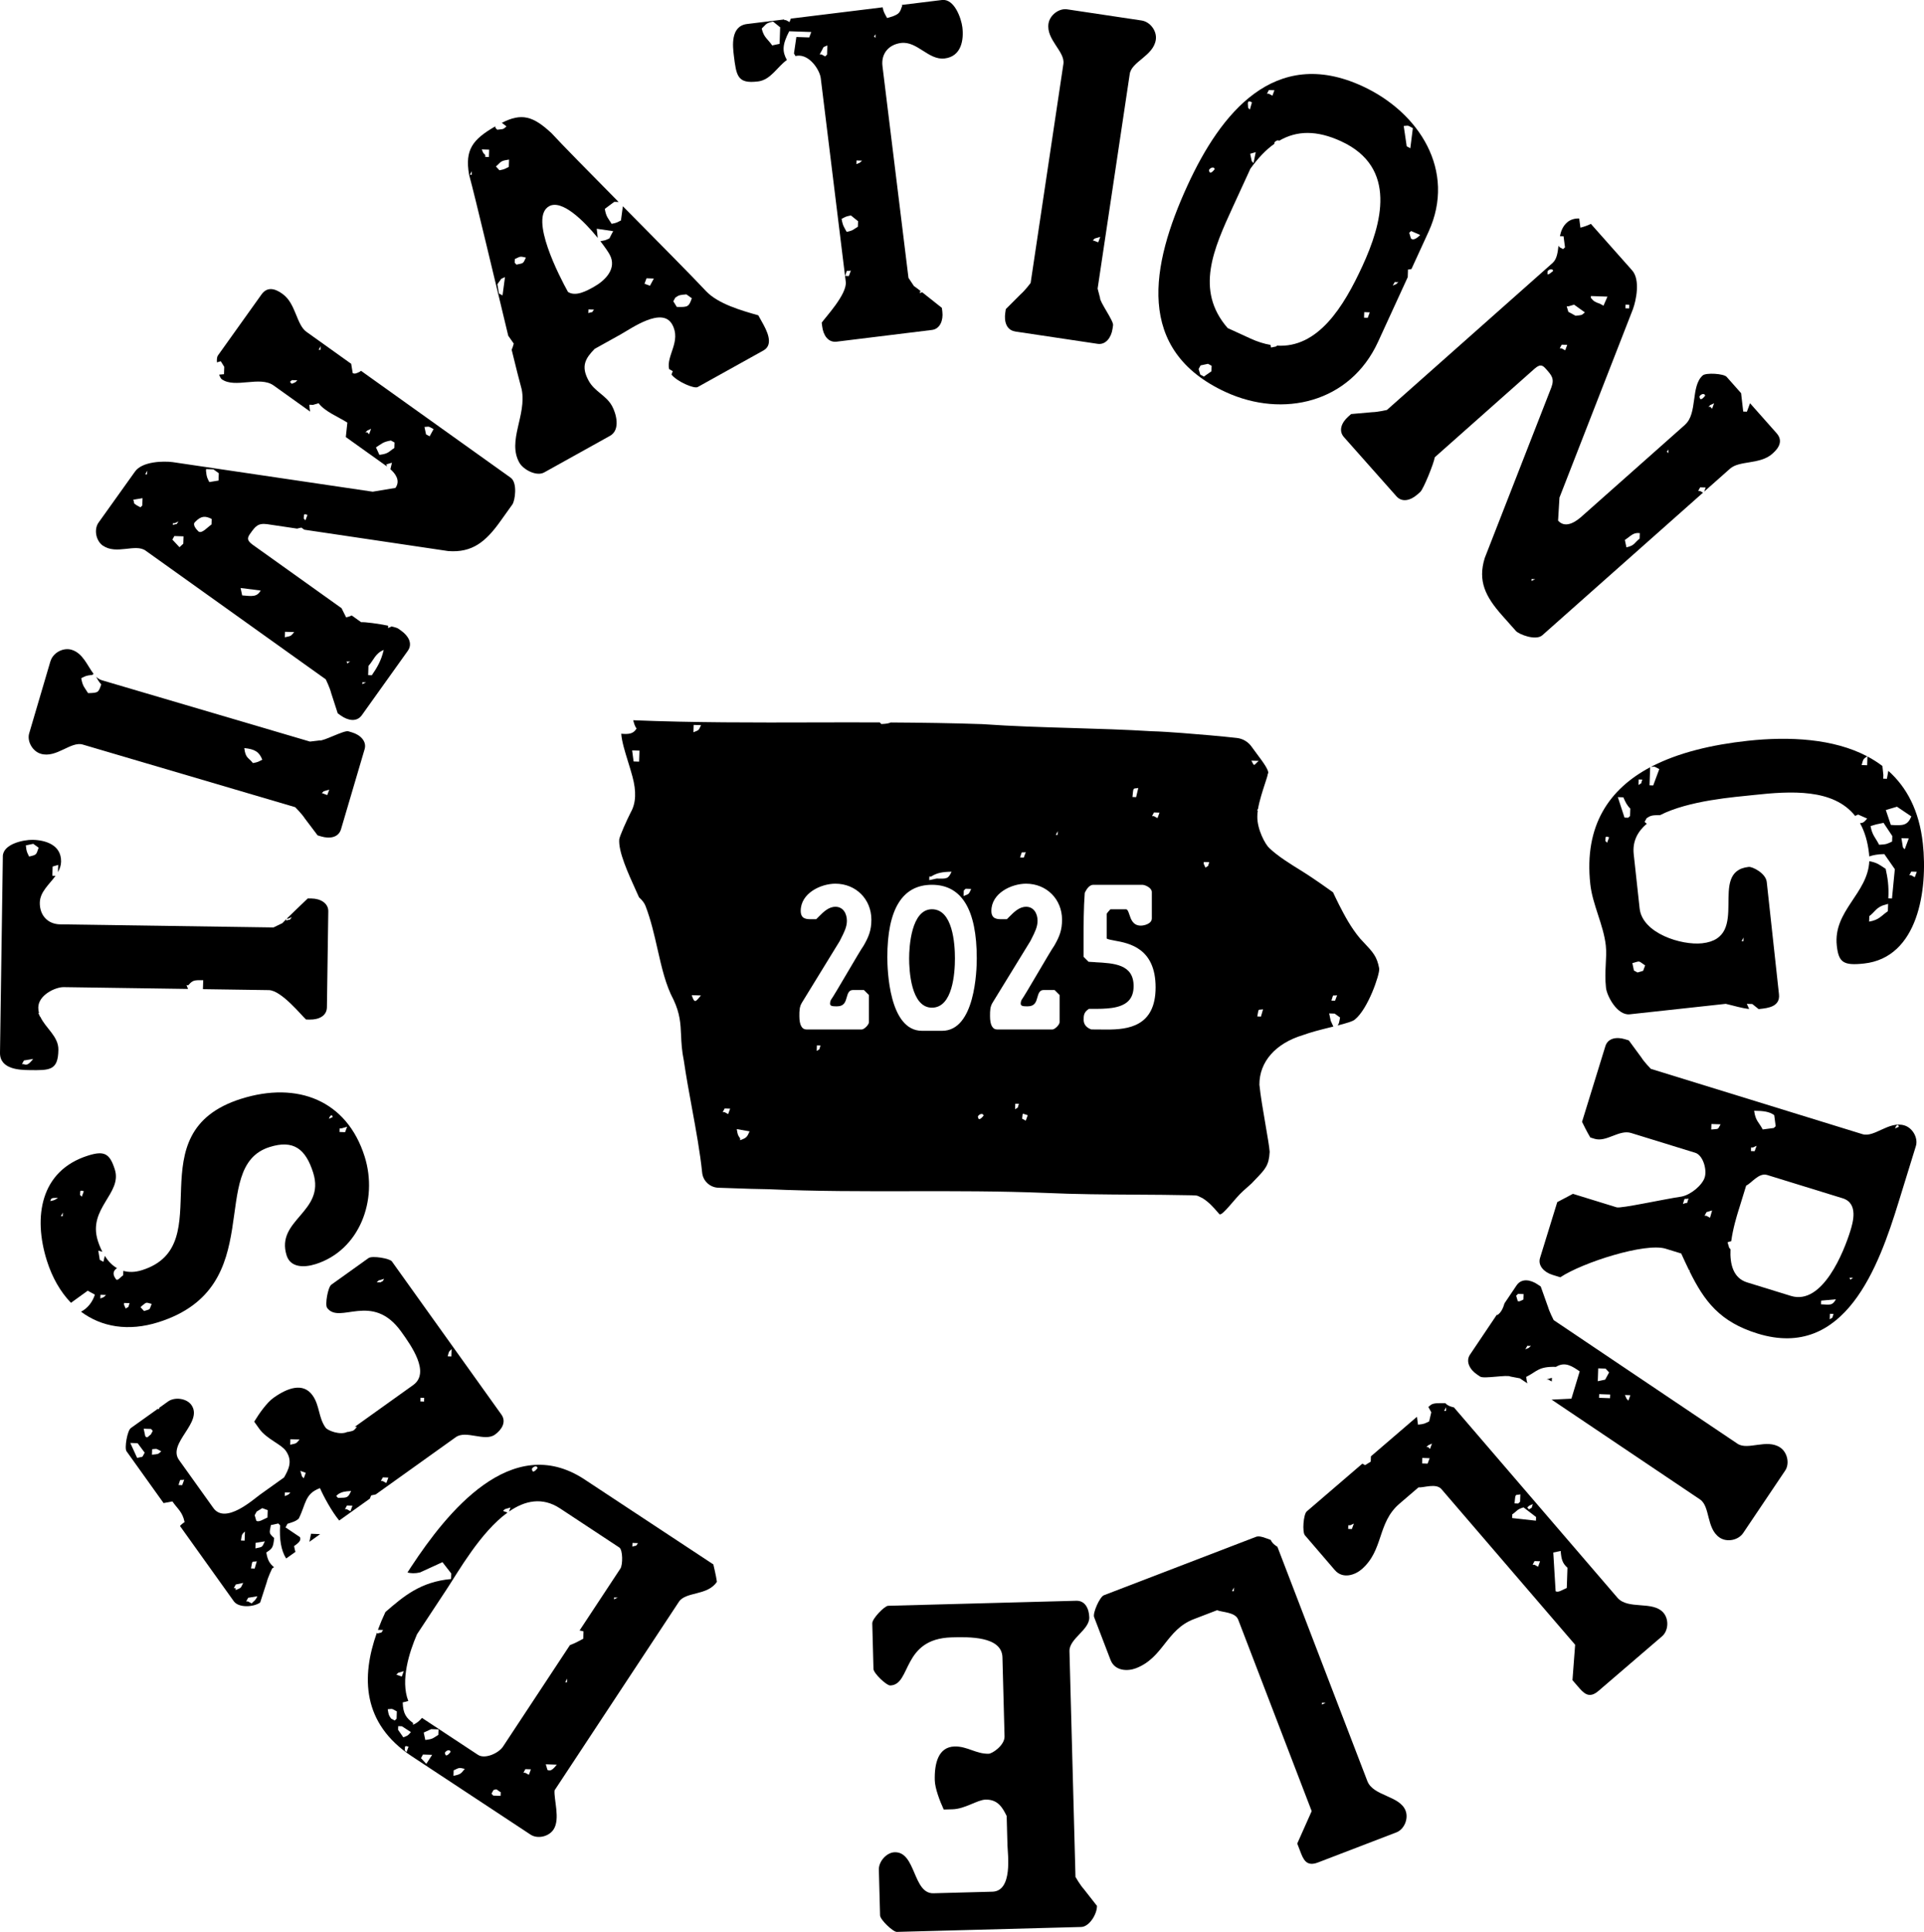 <?xml version="1.0" encoding="UTF-8"?>
<svg id="Layer_2" data-name="Layer 2" xmlns="http://www.w3.org/2000/svg" viewBox="0 0 697 699.77">
  <g id="bkg">
    <g>
      <path d="M18.28,239.47l-7.71,26.16c-.83,2.83,1.16,6.5,4.22,7.4,5.67,1.67,10.84-4.62,15.2-3.34l76.95,22.68s2.38,2.36,3.52,4.12l4.6,6.09,1.31.39c3.05.9,6.27.43,7.17-2.62l8.55-28.99c.84-2.83-1.55-5.2-4.6-6.09l-1.31-.39c-1.52-.45-9.14,3.7-10.45,3.32l-3.44.41-75.42-22.23c-.77-.23-1.44-.68-2.04-1.26.52,1.01,1.11,2.02,1.85,2.77-1.01,2.93-1.02,3.08-4.77,3.17-1.23-2.01-1.98-2.43-2.48-5.41,1.57-.74,1.55-.94,4.04-1.19.14-.13.28-.26.42-.39-2.24-2.92-3.87-7.51-7.98-8.72-3.05-.9-6.72,1.1-7.62,4.15ZM117.26,286.61c.67-.2,1.35-.4,2.02-.6-.24.66-.49,1.32-.73,1.97-.66-.24-1.32-.49-1.97-.73.23-.21.46-.43.69-.64ZM95.01,275.18c-1.42.68-1.3.83-3.37,1.22-1.74-2.17-2.68-1.71-3.14-5.44,3.77.39,5.4,1.33,6.52,4.22Z"/>
      <path d="M367.74,120.07l29.89,4.47c2.92.44,4.93-2.25,5.4-5.4l.2-1.35c.23-1.57-4.93-8.55-4.72-9.9l-.88-3.35,11.64-77.76c.67-4.5,8.56-6.53,9.44-12.38.47-3.15-2.01-6.5-5.16-6.98l-26.97-4.04c-2.92-.44-6.28,2.05-6.75,5.19-.87,5.84,6.07,10.1,5.4,14.59l-11.87,79.34s-2.01,2.69-3.59,4.06l-5.4,5.4-.2,1.35c-.47,3.15.44,6.27,3.59,6.74ZM396.56,86.4c.67-.2,1.35-.4,2.02-.6-.25.66-.49,1.32-.73,1.97-.66-.25-1.32-.49-1.97-.73.23-.21.46-.43.69-.64Z"/>
      <path d="M1.03,310.19L0,381.31c-.09,6.13,7.41,6.24,10.59,6.29,7.5.11,10.45.15,10.56-7.35.07-4.89-4.64-7.83-6.51-11.92-.03,0-.06,0-.1,0-.21-.45-.41-.9-.62-1.35.08-.03.13-.06.2-.09-.16-.62-.26-1.27-.25-1.97.06-4.55,6.24-7.41,9.2-7.37l45.05.65c-.17-.36-.34-.8-.56-1.37.22,0,.44.02.67.02,1.57-1.79,1.94-1.85,5.39-1.81-.04,1.08-.07,2.16-.11,3.24l23.88.35c4.54.07,11.91,9.26,13.48,10.65l1.36.02c3.18.05,6.16-1.27,6.2-4.46l.5-34.77c.04-2.95-2.89-4.59-6.07-4.63l-1.36-.02c-1.25,1.22-5.26,4.98-7.65,7.35.17,0,.34.01.51.02.45-.21.9-.41,1.35-.62-1.21,1.51.1.56-2.04,1.26,0-.17.01-.33.02-.5-.62.61-1.12,1.13-1.41,1.45l-3.21,1.55-77.26-1.12c-4.54-.07-7.45-3.29-7.39-7.83.06-3.95,3.44-6.63,5.7-9.74-.39-.01-.77-.03-1.16-.04.04-1.11.08-2.22.11-3.33.67-.2,1.35-.4,2.02-.6-.03.87-.06,1.74-.09,2.61.66-1.16,1.11-2.4,1.13-3.8.09-6.14-5.8-7.81-10.34-7.88-3.18-.05-10.7,1.44-10.77,5.98ZM12.04,305.64c.65.47,1.3.93,1.95,1.4-.91,2.59-.62,2.55-3.44,3.21-.74-1.57-.94-1.55-1.19-4.04.9-.19,1.79-.38,2.68-.57ZM8.67,384.11c1.12-.18,2.23-.37,3.35-.55-1.14,1.37-2.16,2.58-3.39,1.88-.22,0-.44-.02-.67-.02.24-.44.47-.87.71-1.31Z"/>
      <path d="M594.58,382.99l-4.52-6.15-1.3-.4c-3.04-.94-6.26-.51-7.2,2.53l-8.44,27.36s1.88,3.91,3,5.68l1.52.47c4.34,1.34,8.91-3.44,13.25-2.1l23.24,7.17c2.82.87,4.31,6.09,3.43,8.91-.87,2.82-5.03,6.29-8.33,6.94-6.73,1.01-22.04,4.38-23.56,3.91l-15.85-4.89-5.68,3-6.23,20.2c-.87,2.82,1.48,5.21,4.52,6.15l2.82.87c8.07-5.36,30.77-12.62,38.15-10.35l5.65,1.74c.96,2.12,1.89,4.11,2.81,6.01.1.03.18.05.3.09-.04.1-.07.2-.11.3,5.44,11.04,11.08,18.4,24.67,22.6,31.7,9.78,43.94-24.5,51.04-47.51,1.34-4.34,5.36-17.37,6.3-20.41.87-2.82-1.08-6.52-4.12-7.46-5.65-1.74-10.9,4.49-15.24,3.15l-76.65-23.65s-2.36-2.39-3.47-4.16ZM609.66,436.08c.91-2.67.14-1.55,2.06-1.93-1.04,2.4.37,1.03-2.06,1.93ZM687.89,408.13c-.45.21-.9.41-1.35.62.3-1.2,1.15-1.77,1.35-.62ZM662.84,477.87c.02-.67.05-1.33.07-2,.44.02.89.03,1.33.05-.81,2.11.17.85-1.4,1.95ZM659.7,472.43c.02-.44.03-.89.05-1.33,1.78-.16,3.56-.32,5.35-.48-1.29,2.25-1.91,2.01-5.39,1.81ZM670.02,462.8c.44.02.89.03,1.33.05-1.23.52-.82,1.18-1.33-.05ZM642.74,403.91c.18,1.34.35,2.68.53,4.02-.23.21-.46.43-.69.64-1.34.18-2.68.35-4.01.53-1.37-2.66-2.63-3.1-3.1-6.77,3.27.02,5.53.3,7.27,1.58ZM634.35,415.61c.22,0,.44.02.67.02.45-.21.9-.41,1.35-.62-.24.66-.49,1.32-.73,1.97-.44-.02-.89-.03-1.33-.05.02-.44.03-.89.05-1.33ZM629.9,438.12c.4-1.3,2.21-7.17,2.68-8.69,1.92-.83,4.56-4.77,7.6-3.84l27.36,8.44c5.86,1.81,3.65,8.97,2.78,11.8-2.28,7.38-10.03,27.11-21.54,23.56l-15.85-4.89c-5.06-1.56-6.29-6.61-6.03-12.03-.16-.17-.31-.34-.47-.5-.2-.67-.4-1.35-.6-2.02.45-.13.89-.26,1.34-.39.61-4.57,1.97-9,2.72-11.44ZM619.98,407.13c1.11.04,2.22.08,3.33.11-1.21,2.11-.47,1.54-3.39,1.88.02-.67.05-1.33.07-2ZM620.24,438.44c-.25.88-.5,1.76-.76,2.64-.44-.24-.87-.47-1.31-.71-.22,0-.44-.02-.67-.02.24-.44.47-.87.71-1.31.67-.2,1.35-.4,2.02-.6Z"/>
      <path d="M337.61,364.99c7.52,0,8.33-12.49,8.33-17.86s-.81-17.79-8.33-17.79-8.26,13.62-8.26,17.79.6,17.86,8.26,17.86Z"/>
      <path d="M684.07,279.21c-.17.96-.34,1.92-.51,2.88-.44-.02-.89-.03-1.33-.05.02-.44.03-.89.05-1.33-.12-1.09-.24-2.18-.35-3.26-1.7-1.29-3.51-2.44-5.41-3.45-.04,1.06-.07,2.12-.11,3.18-.67-.02-1.33-.05-2-.07.63-2.34.58-2.08,2-3.17-12.18-6.4-28.14-7.26-43.32-5.61-12.72,1.39-25.07,4.22-35.02,9.45,1.73-.16,1.19-.13,3.03.8-.73,1.97-1.47,3.95-2.2,5.92-.44-.02-.89-.03-1.33-.05.07-2.18.15-4.36.22-6.54-14.63,7.8-24.02,20.87-21.68,42.34.81,7.46,4.81,14.79,5.62,22.25.49,4.52-.6,9.21.07,15.31.32,2.94,4.07,10.07,8.59,9.58l34.79-3.79c3.25.75,5.75,1.58,8.48,1.86-.28-.62-.57-1.24-.85-1.86.67.02,1.33.05,2,.07.76.61,1.51,1.22,2.26,1.82.15-.01.28-.01.43-.03,2.94-.32,7.46-.81,6.96-5.33l-4.43-40.67c-.34-3.16-5.18-5.61-6.54-5.46-15.14,1.65,1.2,25.7-16.87,27.67-7.46.81-21.65-3.58-22.64-12.62l-2.14-19.65c-.51-4.65,1.42-8.24,4.74-11.04-.27-.22-.54-.43-.8-.65.24-.43.47-.87.71-1.31,1.45-1.04,2.04-1.11,4.7-1.17l.09.07c10.61-5.43,27.18-6.59,33.95-7.33,13.59-1.48,28.93-2.38,36.82,7.56.36-.16.72-.33,1.08-.49,1.09.48,2.19.96,3.28,1.45-1.11,1.27-1.22,1.5-2.59,1.69,1.64,2.92,2.78,6.56,3.27,11.07.04.32.05.64.07.96,1.46-.51,3.1-.81,5.46-.85,1.27,1.82,2.54,3.64,3.81,5.46-.34,3.54-.69,7.08-1.03,10.62-.44-.02-.89-.03-1.33-.05.25-4.52-.26-7.51-.96-10.69-2.06-1.34-2.99-2.23-5.93-2.77-.54,11.75-13.15,17.97-11.77,30.6.67,6.1,2.39,7.28,9.85,6.47,19.66-2.14,23.14-26.76,21.32-43.47-1.3-11.94-5.89-20.44-12.5-26.32ZM582.19,305.25c-.21-.23-.43-.46-.64-.69.25-1.05-.4-1.92,1.38-1.28-.24.66-.49,1.31-.73,1.97ZM631.63,339.59c-.02.44-.03.89-.05,1.33-.22,0-.44-.02-.66-.02.24-.44.47-.87.71-1.31ZM590.52,295.55c-.23.21-.46.43-.69.64-.44-.02-.89-.03-1.33-.05-.8-2.47-1.61-4.94-2.41-7.41.67.02,1.33.05,2,.07.72,1.67,1.29,2.91,2.52,4.08-.03.89-.06,1.77-.09,2.66ZM595.98,349.68c-.24.66-.49,1.32-.73,1.97-.67.2-1.34.4-2.02.6-.44-.24-.87-.47-1.31-.71-.19-.9-.38-1.79-.57-2.68,3.1-.86,1.99-.91,4.63.82ZM593.57,284.33c.02-.67.05-1.33.07-2,.44.02.89.03,1.33.05-.81,2.11.17.85-1.4,1.95ZM683.91,330.06c-2.48,1.67-3.1,3.13-6.79,3.76.02-.66.05-1.33.07-2,1.92-1.41,2.36-2.84,4.79-3.83.67-.2,1.35-.4,2.02-.6-.03.89-.06,1.77-.09,2.66ZM685.44,304.81c-1.67.79-1.93,1.05-4.7,1.17-1.28-2.56-2.51-3.4-3.1-6.77.67-.2,1.35-.4,2.02-.6.9-.19,1.79-.38,2.68-.57,1.06,1.59,2.11,3.18,3.17,4.77-.02.67-.05,1.33-.07,2ZM684.98,298.79c-.6-1.8-1.21-3.59-1.81-5.39.67-.2,1.35-.4,2.02-.6.67-.2,1.35-.4,2.02-.6,1.74,1.17,3.47,2.34,5.21,3.51-1.37,3.18-2.82,3.42-7.43,3.08ZM690.01,307.63c-.21-.23-.43-.46-.64-.69-.18-1.12-.37-2.23-.55-3.35.89.03,1.77.06,2.66.09-.49,1.32-.98,2.63-1.47,3.95ZM693.66,317.74c-.44-.24-.87-.47-1.31-.71-.22,0-.44-.02-.67-.02.24-.44.47-.87.71-1.31.67.02,1.33.05,2,.07-.24.66-.49,1.32-.73,1.97Z"/>
      <path d="M496.56,529.43c-.68.42-1.36.84-2.04,1.26-.33-.18-.66-.36-.99-.54l-20.14,17.3c-1.21,1.04-1.69,7.45-.66,8.65l10.81,12.58c2.96,3.45,7.45,1.69,9.69-.23,8.1-6.96,5.62-16.82,13.73-23.78,1.03-.89,5.69-4.89,6.9-5.92,1.92.15,6.41-1.61,8.33.63l48.43,56.37-.97,12.82s1.04,1.21,1.93,2.24c2.07,2.41,4,4.65,7.45,1.69l23.1-19.84c2.24-1.92,2.56-6.09.48-8.5-3.85-4.48-12.82-.97-16.67-5.45l-59.24-68.95s-2.07-.32-3.11-1.52c-2.1,0-4.34-.17-5.37.72l-.77.66c.35.64.71,1.28,1.06,1.92-.26,1.1-.52,2.2-.78,3.3-1.57.74-1.55.94-4.04,1.19-.13-.95-.25-1.91-.38-2.86l-16.67,14.32c-.02.65-.04,1.3-.07,1.94ZM489.72,553.84c-.44-.02-.89-.03-1.33-.05.02-.44.03-.89.05-1.33.22,0,.44.02.67.02.45-.21.9-.41,1.35-.62-.24.66-.49,1.32-.73,1.97ZM565.38,561.77c.23,3.07.68,4.51,2.46,6.08-.08,2.44-.17,4.88-.25,7.32-1.6.68-3.09,1.78-4.04,1.19-.28-4.67-.57-9.35-.85-14.02.89-.19,1.79-.38,2.68-.57ZM557.19,567.48c-.44-.24-.87-.47-1.31-.71-.22,0-.44-.02-.67-.02.24-.44.47-.87.71-1.31.67.02,1.33.05,2,.07-.25.66-.49,1.32-.73,1.97ZM553.96,545.39c.45-.21.9-.41,1.35-.62-.81,2.11.17.85-1.4,1.95-.22-.23-.43-.46-.64-.69.23-.21.46-.43.69-.64ZM550.77,541.29c-.03.89-.06,1.77-.09,2.66-.23.22-.46.43-.69.64-.44-.02-.89-.03-1.33-.05.38-3.86.2-2.85,2.11-3.26ZM547.85,548.51c1.74-1.18,1.66-1.82,4.08-2.52,1.51,1.16,3.03,2.32,4.54,3.49-.02.44-.03.89-.05,1.33-2.87-.32-5.75-.64-8.63-.96.02-.44.03-.89.05-1.33ZM523.88,509.72c-.02.44-.03.89-.05,1.33-.22,0-.44-.02-.67-.02.24-.44.47-.87.71-1.31ZM517.41,523.49c.45-.21.9-.41,1.35-.62-.25.66-.49,1.31-.73,1.97-.21-.23-.43-.46-.64-.69-.22,0-.44-.02-.66-.02.23-.21.46-.43.69-.64ZM515.25,528.08c.89.03,1.77.06,2.66.09-.24.66-.49,1.32-.73,1.97-.66-.02-1.33-.05-2-.07.02-.66.05-1.33.07-2Z"/>
      <path d="M610.47,153.82l-37.4,33.18c-1.19,1.06-5.61,4.98-8.63,1.58.11-1.93.5-8.34.5-8.34l26.62-68.28c1.15-3.15,2.73-10.62-.29-14.02l-14.95-16.85c-1.06.53-2.29.99-3.79,1.37-.15-1.1-.29-2.21-.44-3.32-1.59-.08-3.23.39-4.42,1.45-1.49,1.32-2.18,3.08-2.57,4.94.44.02.88.03,1.32.05.18,1.34.35,2.68.53,4.01-.23.21-.46.43-.69.64-.44-.24-.87-.47-1.31-.71-.14-.2-.26-.37-.36-.53-.29,2.53-.59,4.88-2.14,6.26l-60.01,53.24s-3.27.77-5.36.81l-7.61.67-1.02.9c-2.38,2.11-3.69,5.09-1.57,7.47l19,21.42c2.11,2.38,5.23,1.44,7.61-.67l1.02-.9c1.19-1.06,4.97-10.49,5.26-12.56l36.21-32.13c2.21-1.96,3.11-.94,4.17.25,1.96,2.21,3.02,3.4,1.86,6.55l-24.14,61.82c-2.59,8.38.29,14.02,6.32,20.82,0,0,3.92,4.42,4.98,5.61,1.06,1.19,7.19,3.65,9.57,1.54l58.21-51.65c-.36-.2-.72-.39-1.08-.59-.22,0-.44-.02-.67-.02.24-.44.47-.87.71-1.31.66.02,1.33.05,2,.07-.18.49-.37.99-.55,1.48l9.38-8.32c3.4-3.02,10.87-1.44,15.29-5.37,1.19-1.06,4.59-4.07,1.57-7.47l-9.62-10.85c-.38,1.02-.76,2.04-1.14,3.06-.44-.02-.89-.03-1.33-.05-.26-2.22-.51-4.44-.77-6.66l-5.24-5.91c-1.06-1.19-7.47-1.57-8.66-.52-4.42,3.92-1.79,13.74-6.38,17.81ZM588.89,110.33c.44.02.89.03,1.33.05-.02.44-.03.89-.05,1.33-.44-.02-.89-.03-1.33-.05.02-.44.03-.89.05-1.33ZM576.34,107.23c2,.07,3.99.14,5.99.21-.48,1.09-.96,2.19-1.44,3.28-.44-.24-.87-.47-1.31-.71-1.9-.66-2.17-.84-3.26-2.11,0-.22.02-.44.02-.67ZM568.22,110.95c.67-.2,1.35-.4,2.02-.6,1.3.93,2.6,1.87,3.9,2.8-1.3,1.14-.94.94-3.37,1.22-.87-.47-1.74-.95-2.61-1.42-.2-.67-.4-1.35-.6-2.02.22,0,.44.02.67.02ZM565.75,124.85c.66.02,1.33.05,2,.07-.24.66-.49,1.32-.73,1.97-.44-.24-.87-.47-1.31-.71-.22,0-.44-.02-.67-.02.24-.44.47-.87.71-1.31ZM554.81,210.4c0-.22.02-.44.02-.66.44.02.89.03,1.33.05-.45.21-.9.41-1.35.62ZM560.65,98.7c-.47-.71,1.67-1.84,2.02-.6,0,0-2.57,2.44-2.02.6ZM593.97,195.09c-1.96,1.56-1.72,2.46-4.77,3.17-.19-.9-.38-1.79-.57-2.68,2.27-1.52,3.01-2.77,5.41-2.48-.02.67-.05,1.33-.07,2ZM604.36,164.14c-.86-1.01-.61-.17.05-1.33-.02.44-.03.89-.05,1.33ZM619.61,146.69c.45-.21.9-.41,1.35-.62-.24.66-.49,1.32-.73,1.97-.22-.23-.43-.46-.64-.69-.22,0-.44-.02-.67-.02.23-.21.46-.43.69-.64ZM617.73,143.29s-1.76,2.45-2.02.6c-.41-.45,1.54-2.01,2.02-.6Z"/>
      <path d="M315.99,587.93l.44,16.58c.04,1.59,4.71,6.01,6.07,5.98,7.72-.21,4.09-16.93,22.27-17.42,6.13-.16,18.17-.48,18.38,7.24l.76,28.62c.09,3.18-4.38,6.25-5.74,6.29-4.54.12-7.8-2.75-12.35-2.63-5.91.16-7.34,6.11-7.18,12.24.08,2.95,1.79,7.45,3.24,10.6l3.18-.09c4.54-.12,9-3.42,11.96-3.5,4.54-.12,6.22,3.02,7.66,5.93.04,1.59.24,9.09.29,10.68.08,2.95,2.03,16.54-5.46,16.74l-21.35.57c-7.5.2-6.31-15.06-14.04-14.86-2.95.08-5.82,3.34-5.74,6.29l.44,16.58c.04,1.59,4.71,6.01,6.07,5.98l66.79-1.78c2.95-.08,5.78-4.7,5.71-7.65l-4.71-6.01c-1.41-1.55-3.07-4.47-3.07-4.47l-2.18-81.78c-.12-4.54,7.3-7.7,7.18-12.24-.09-3.18-1.53-6.1-4.71-6.01l-68.15,1.82c-1.36.04-5.79,4.7-5.74,6.29Z"/>
      <path d="M183.49,45.77c-1.3,1.15-.94.94-3.37,1.22-.21-.23-.43-.46-.64-.69-.02-.17-.05-.35-.07-.52-8.19,4.73-11.05,8.43-9.48,17.48,2.31,8.44,9.16,37.6,14.19,58.34.67.95,1.33,1.91,2,2.86-.23.87-.48,1.6-.76,2.24,1.55,6.35,2.85,11.51,3.64,14.36,1.84,9.38-5.29,18.54-.87,26.49,1.44,2.58,6.23,5.12,9.01,3.57l23.83-13.25c3.97-2.21,2.18-8.23.75-10.82-2.21-3.97-6.23-5.12-8.44-9.09-2.98-5.36-1.17-8.19,2.14-11.59,1.39-.77,7.94-4.42,9.33-5.19,3.97-2.21,15.12-10.23,18.76-3.67,3.4,6.11-2.22,11.29-1.11,16.19.41.24.84.47,1.32.73-.15.41-.31.82-.46,1.23,1.9,2.49,8.18,5.26,9.49,4.53l23.83-13.25c3.97-2.21.99-7.57-.44-10.15l-1.44-2.58c-6.18-1.76-14.53-4.14-18.9-8.73-4.48-4.83-17.58-18.04-30.16-30.77-.23,1.71-.46,3.42-.69,5.14-1.42.68-1.3.82-3.37,1.22-1.23-2.01-1.98-2.43-2.48-5.41,1.14-.85,2.28-1.7,3.42-2.55.53.02,1.06.04,1.59.05-10.56-10.69-20.5-20.77-24.32-24.93-6.65-6.18-10.79-7.42-17.99-3.74.57.43,1.13.87,1.7,1.3ZM170.89,63.32c-.22,0-.44-.02-.67-.02.24-.44.47-.87.71-1.31-.02.44-.03.89-.05,1.33ZM177.11,56.88c-.44-.02-.89-.03-1.33-.05,0-.22.02-.44.02-.67-.94-.98-.65-.53-1.26-2.04.22,0,.44.02.66.02.67.02,1.33.05,2,.07-.03.89-.06,1.77-.09,2.66ZM244.63,107.82c1.35-.97,1.65-1,4.04-1.19.65.47,1.3.93,1.95,1.4-1.06,3.08-1.37,3.26-5.44,3.14-.42-.68-.84-1.36-1.26-2.04.24-.43.47-.87.71-1.31ZM234.21,100.8c.89.03,1.77.06,2.66.09-.47.87-.95,1.74-1.42,2.61-.66-.24-1.32-.49-1.97-.73.24-.66.49-1.32.73-1.97ZM213.13,113.4c.02-.44.03-.89.05-1.33.66.02,1.33.05,2,.07-1.21,1.51.1.56-2.04,1.26ZM198.91,74.7c4.64-2.58,12.6,5.26,17.63,11.46-.12-1.1-.24-2.2-.36-3.3,1.99.29,3.98.58,5.96.87-.24.44-.47.87-.71,1.31-1.01,1.86-.17,1.02-2.06,1.93-.62.13-1.25.27-1.87.4,1.59,2.05,2.79,3.81,3.33,4.78,2.87,5.16-1.72,9.54-5.69,11.75-2.58,1.44-6.55,3.65-9.38,1.84-2.98-5.36-14.2-26.95-6.85-31.03ZM186.5,93.83c2.02-.9,1.74-1.09,4.01-.53-1.08,2.27-.7,1.96-3.42,2.55-.21-.23-.43-.46-.64-.69.02-.44.03-.89.05-1.33ZM182.05,107c-.44-.24-.87-.47-1.31-.71-.18-1.12-.37-2.23-.55-3.35.47-.65.93-1.3,1.4-1.95.45-.21.9-.41,1.35-.62-.3,2.21-.6,4.42-.89,6.63ZM184.31,60.46c-1.42.68-1.29.82-3.37,1.22-.43-.46-.86-.92-1.28-1.38.23-.21.46-.43.69-.64,1.36-1.39,1.58-1.46,4.06-1.86-.03.89-.06,1.77-.09,2.66Z"/>
      <path d="M230.61,263.86c-1.17,2-2.85,2.13-5.55,1.91.18,2.73,1.29,6.35,2.47,10.15.54,1.76,1.11,3.57,1.57,5.31,1.48,5.42,1.29,9.67-.58,12.97-1.61,3.16-3.86,8.28-4.18,9.73-.39,4.49,3.07,12.09,6.41,19.44l.74,1.64c1.2,1.09,1.98,2.12,2.37,3.16,1.95,5.08,3.16,10.43,4.34,15.62,1.52,6.68,2.95,12.99,5.78,18.27,2.4,5.1,2.56,8.71,2.75,12.88.12,2.75.25,5.6,1.01,9.27.8,5.52,1.88,11.42,2.93,17.12,1.47,8,2.97,16.21,3.7,23.41.31,3.05,2.84,5.37,5.9,5.47,1.89.06,3.78.13,5.64.19,4.06.14,8.25.3,12.37.34,17.09.78,34.48.75,51.3.72,16.15-.03,32.86-.05,49.27.63,10.75.49,21.7.56,32.29.62,6.73.04,13.69.08,20.54.23.56.04.91.05,1.17.06.81.03.9.06,1.97.59l.82.4c2.22,1.37,3.94,3.28,5.66,5.28.09.1.38.46.48.56,1.18.57,5.6-5.84,8.62-8.49.99-.87,1.98-1.74,2.94-2.62.46-.49.91-.95,1.33-1.39,3.76-3.9,5.03-5.21,5.29-10.13-.13-1.82-.78-5.58-1.53-9.95-.84-4.87-1.79-10.4-2.19-14.36-.04-8.3,5.87-15,15.81-17.98,2.72-1.03,6.36-1.93,9.89-2.81.36-.09.73-.18,1.09-.27-.32-.69-.63-1.38-.95-2.08-.19-.89-.38-1.79-.57-2.68.67.02,1.33.05,2,.07.65.47,1.3.93,1.95,1.4-.29,1.6-.39,2.31-.88,2.9,3.04-.78,5.7-1.55,6.28-2.2,4.7-3.74,9.03-16.33,8.78-18.43-.82-4.36-2.15-5.79-5.73-9.59l-1.2-1.28c-3.44-4.13-5.58-8.28-7.65-12.29-.78-1.51-2.14-4.44-2.14-4.44,0,0-6.82-4.93-11.07-7.55-4.33-2.68-8.82-5.44-11.96-8.42-1.56-1.36-4.49-6.91-4.4-11.51-.01-.64.06-1.38.17-2.15-.08,0-.17,0-.25,0,.11-.21.23-.42.34-.63.51-2.99,1.68-6.57,2.53-9.17.51-1.56.95-2.9.98-3.32v-.12s.08-.1.08-.1c.64-.96-1.87-4.32-3.9-7.02-.68-.91-1.38-1.84-2.01-2.74-1.25-1.78-3.19-2.94-5.35-3.18-5.09-.58-14.27-1.39-19.88-1.8-3.99-.29-7.76-.56-11.01-.64-9.58-.59-19.33-.88-28.75-1.16-10.69-.31-21.74-.64-32.59-1.41-11-.38-22.1-.53-33.16-.6-.8.34-1.52.49-3.42.57-.18-.2-.36-.39-.55-.59-7.99-.03-15.95-.03-23.79,0-21.49.06-43.66.11-65.54-.79.31,1.11.57,2.23,1.24,3ZM484.38,360.5c-.25.66-.49,1.32-.73,1.97-.44-.02-.89-.03-1.33-.05.91-2.67.14-1.55,2.06-1.93ZM457.56,365.58c-.25.88-.5,1.76-.76,2.64-.44-.02-.89-.03-1.33-.05.62-3.27.18-2.19,2.09-2.59ZM455.99,275.6c-1.87,1.57-1.45,2.28-2.66-.09.89.03,1.77.06,2.66.09ZM436.09,312.22c.67.02,1.33.05,2,.07-.82,2.11.17.85-1.4,1.95-.21-.45-.41-.9-.62-1.35,0-.22.02-.44.02-.67ZM418.05,294.28c.67.02,1.33.05,2,.07-.24.66-.49,1.32-.73,1.97-.44-.24-.87-.47-1.31-.71-.22,0-.44-.02-.67-.02.24-.44.47-.87.71-1.31ZM412.36,285.43c-.26,1.1-.52,2.2-.78,3.3-.44-.02-.89-.03-1.33-.05.38-3.86.2-2.85,2.11-3.26ZM396.72,348.51c-.7-.04-1.4-.07-2.07-.12l-.3-.02-1.8-1.8v-6.66c0-5.12,0-10.92.41-16.39l.08-.29c.63-1.26,1.66-2.75,3.02-2.75h17.7c1.17,0,3.51,1.14,3.51,2.63v9.53c0,1.96-2.74,2.63-3.99,2.63-2.82,0-3.58-2.28-4.13-3.95-.46-1.37-.72-1.97-1.31-1.97h-5.58c-.57.61-1.16,1.3-1.32,1.58v9c.2.28,1.77.57,2.92.78,5.16.94,14.78,2.7,14.78,16.92s-10.04,15.28-17.6,15.28l-5.7-.04c-1.79-.63-2.77-1.86-2.77-3.47,0-1.43,0-2.66,1.7-3.84l.2-.14h1.18c4.56,0,10.22.03,13.09-2.82,1.3-1.3,1.93-3.08,1.93-5.44,0-7.9-7.08-8.27-13.94-8.63ZM367.73,401.78c.02-.66.05-1.33.07-2,.44.02.89.03,1.33.05-.82,2.11.17.85-1.4,1.95ZM371.59,405.91c-.44-.24-.87-.47-1.31-.71.36-2.37-.27-1.9,2.04-1.26-.24.66-.49,1.32-.73,1.97ZM383.19,301.08c-.02.44-.03.89-.05,1.33-.22,0-.44-.02-.67-.02.24-.44.47-.87.71-1.31ZM371.6,308.67c-.25.66-.49,1.32-.73,1.97-.44-.02-.89-.03-1.33-.05.91-2.67.14-1.55,2.06-1.93ZM371.7,328.45c-2.46,0-4.34,1.88-5.99,3.54-.26.26-.5.5-.74.74l-.23.22h-1.68c-1.75,0-3.92,0-3.92-3.03,0-6.42,7.3-9.84,12.56-9.84,7.43,0,13.04,5.61,13.04,13.04,0,3.82-.95,6.18-2.83,9.44-.71.96-3.34,5.44-5.89,9.77-2.69,4.57-5.23,8.88-5.93,9.83q-.32.62-.32,1.3c0,.83.5,1.05,2.41,1.05,2.72,0,3.17-1.62,3.65-3.34.32-1.15.72-2.58,2.2-2.58h4l1.82,1.82v9.85c0,.91-1.72,2.63-2.63,2.63h-19.94c-1.74,0-2.63-1.64-2.63-4.87,0-1.91,0-3.43,1.01-4.98l13.61-22.18.44-.88c1.16-2.28,2.16-4.25,2.16-6.47,0-2.52-1.29-5.07-4.18-5.07ZM356.33,404.06s-1.76,2.45-2.02.6c-.41-.45,1.54-2.01,2.02-.6ZM349.14,322.55c.23-.21.46-.43.69-.64.67.02,1.33.05,2,.07-.98,2.07-.66,1.71-2.75,2.57.02-.67.05-1.33.07-2ZM336.66,317.46c.22,0,.44.02.67.02,2.01-1.3,4.12-1.7,7.39-1.74-1.23,2.62-1.66,2.58-5.41,2.48-.89.19-1.79.38-2.68.57.02-.44.03-.89.05-1.33ZM337.61,320.48c10.77,0,16.24,8.97,16.24,26.65,0,4.38-.61,26.24-12.56,26.24h-7.28c-11.96,0-12.56-22.2-12.56-26.65,0-17.41,5.44-26.24,16.17-26.24ZM295.86,380.66c.02-.67.05-1.33.07-2,.44.02.89.03,1.33.05-.82,2.11.17.85-1.4,1.95ZM302.63,328.45c-2.46,0-4.34,1.88-5.99,3.54-.26.26-.5.5-.74.74l-.23.22h-1.68c-1.75,0-3.92,0-3.92-3.03,0-6.42,7.3-9.84,12.56-9.84,7.43,0,13.04,5.61,13.04,13.04,0,3.82-.95,6.18-2.83,9.44-.71.96-3.34,5.44-5.89,9.77-2.69,4.57-5.23,8.88-5.93,9.83q-.32.62-.32,1.3c0,.83.5,1.05,2.41,1.05,2.72,0,3.17-1.62,3.65-3.34.32-1.15.72-2.58,2.2-2.58h4l1.82,1.82v9.85c0,.91-1.72,2.63-2.63,2.63h-19.94c-1.74,0-2.63-1.64-2.63-4.87,0-1.91,0-3.43,1.01-4.98l13.61-22.18.44-.88c1.16-2.28,2.16-4.25,2.16-6.47,0-2.52-1.29-5.07-4.18-5.07ZM271.55,409.8c-.97,2.21-1.2,2.36-3.44,3.21,0-.22.02-.44.02-.67-.87-1.21-.89-1.36-1.22-3.37,1.54.27,3.09.55,4.63.82ZM262.51,401.5c.67.02,1.33.05,2,.07-.24.66-.49,1.32-.73,1.97-.43-.24-.87-.47-1.31-.71-.22,0-.44-.02-.66-.02.24-.44.47-.87.71-1.31ZM251.3,262.57c.89.03,1.77.06,2.66.09-.98,2.07-.66,1.71-2.75,2.57.03-.89.06-1.77.09-2.66ZM253.92,360.57c-1.93,2.3-2.3,3.05-3.33-.11,1.11.04,2.22.08,3.33.11ZM231.53,275.88c-.67-.02-1.33-.05-2-.07-.18-1.34-.35-2.68-.53-4.01.89.03,1.77.06,2.66.09-.05,1.33-.09,2.66-.14,3.99Z"/>
      <path d="M560.72,473.19l-2.56-7.2-1.13-.76c-2.64-1.77-5.85-2.29-7.63.35l-4.36,6.48c-.53,1.85-1.31,3.5-2.71,4.33,0-.11,0-.21.01-.32l-9.81,14.59c-1.65,2.45-.09,5.42,2.56,7.2l1.13.76c1.32.89,9.84-.78,10.97-.02l3.4.64,2.73,1.83c-.21-.66-.36-1.42-.43-2.35,3.97-1.96,4.38-3.81,10.78-3.63,3.32-2.03,5.89-.21,8.6,1.63-1,3.3-2,6.59-3,9.89-2.39.12-4.79.23-7.18.35l53.76,36.15c3.77,2.54,2.23,10.54,7.13,13.83,2.64,1.77,6.74.97,8.52-1.67l15.22-22.63c1.65-2.45.84-6.55-1.8-8.33-4.9-3.3-11.73,1.15-15.5-1.39l-66.57-44.76s-1.56-2.97-2.12-4.99ZM551.86,470.72c-.45.21-.9.41-1.35.62-.22,0-.44-.02-.66-.02-.2-.67-.4-1.35-.6-2.02.23-.21.46-.43.69-.64.66.02,1.33.05,2,.07-.02.66-.05,1.33-.07,2ZM552.57,488.73c1.29-2.02.08-1,2.04-1.26-.98.94-.53.65-2.04,1.26ZM590.63,505.36c-.24.66-.49,1.32-.73,1.97-.21-.23-.43-.46-.64-.69-.21-.45-.41-.9-.62-1.35.66.02,1.33.05,2,.07ZM583.27,506.44c-1.33-.05-2.66-.09-3.99-.14.02-.44.03-.89.05-1.33,1.33.05,2.66.09,3.99.14-.02.44-.03.89-.05,1.33ZM578.98,495.63c.89.03,1.77.06,2.66.09.43.46.86.92,1.28,1.38-.47.87-.95,1.74-1.42,2.62-.89.19-1.79.38-2.68.57.05-1.55.11-3.1.16-4.66Z"/>
      <path d="M274.58,29.51c4.66-.57,6.94-5.27,10.48-7.78-1.7-3.08-1.71-5.49.85-10.41,2.66.09,5.32.18,7.98.27-.24.66-.49,1.32-.73,1.97-1.55-.05-3.1-.11-4.66-.16-.29,1.99-.58,3.98-.87,5.96.18.32.37.63.55.95.2-.04.39-.09.6-.12,4.51-.55,8.19,5.18,8.55,8.11l9.06,73.76c.55,4.51-7.55,13.06-8.71,14.81l.17,1.35c.39,3.16,2.1,5.92,5.26,5.53l34.51-4.24c2.93-.36,4.15-3.49,3.76-6.64l-.17-1.35c-1.19-.93-4.55-3.65-7.17-5.69-.26.12-.52.24-.77.36,0-.22.02-.44.02-.67.12,0,.25,0,.37.01-1.12-.87-2.06-1.58-2.58-1.93l-1.97-2.96-9.42-76.69c-.55-4.51,2.24-7.83,6.75-8.39,5.86-.72,9.94,6.34,15.8,5.61,6.09-.75,6.95-6.81,6.39-11.32-.39-3.16-2.88-10.41-7.39-9.85l-14.57,1.79c.06.09.12.17.18.26-.86,2.55-1.08,2.94-3.46,3.88-.67.2-1.35.4-2.02.6-.84-1.55-1.35-2.24-1.61-3.88l-33.28,4.09c-.15.42-.31.83-.46,1.25-.44-.24-.87-.47-1.31-.71-.22,0-.44-.02-.67-.02.04-.08.08-.15.12-.23l-13.53,1.66c-6.09.75-5.17,8.19-4.79,11.35.91,7.44,1.28,10.38,8.72,9.46ZM307.51,99.99c-.44-.02-.89-.03-1.33-.05.91-2.67.14-1.55,2.06-1.93-.25.66-.49,1.32-.73,1.97ZM317.18,12.4c-.02.44-.03.89-.05,1.33-.86-1.01-.61-.17.05-1.33ZM310.28,58.12c.67.02,1.33.05,2,.07-.98.94-.53.65-2.04,1.26.02-.44.03-.89.05-1.33ZM308.26,78.04c.86.7,1.73,1.39,2.59,2.09-.02.66-.05,1.33-.07,2-1.68.98-1.61,1.35-4.06,1.86-.94-1.75-1.42-2.17-1.84-4.73,1.42-.68,1.29-.82,3.37-1.22ZM297.66,18.39c1.01-1.86.17-1.02,2.06-1.93-.04,1.11-.08,2.22-.11,3.33-.23.21-.46.43-.69.64-.44-.24-.87-.47-1.31-.71-.22,0-.44-.02-.67-.02.24-.43.47-.87.71-1.31ZM280.04,7.8c.86.69,1.73,1.39,2.59,2.09-.07,2-.14,3.99-.21,5.99-.9.19-1.79.38-2.68.57-1.57-2.31-3.06-2.86-3.79-6.12,1.67-1.5,1.28-1.9,4.08-2.52Z"/>
      <path d="M37.29,197.62c4.81,3.43,11.76-.82,15.45,1.82l65.28,46.63s1.48,3.01,1.98,5.05l2.35,7.26,1.11.79c2.59,1.85,5.78,2.46,7.63-.13l16.64-23.3c1.85-2.59.24-5.42-2.35-7.26l-1.11-.79c-.33-.24-1.23-.51-2.42-.79-.42.19-.84.38-1.26.58,0-.22.02-.44.02-.67-.01-.06-.03-.13-.04-.19-3.51-.72-8.35-1.37-9.73-1.25l-3.44-2.46c-.43.26-1.03.47-2,.71-.39-.84-1.09-2.1-1.66-3.32l-32.29-23.06c-2.4-1.72-1.61-2.83-.69-4.12,1.72-2.4,2.64-3.7,5.97-3.27l10.91,1.62c.35-.11.81-.22,1.56-.36.35.25.7.5,1.04.75l52.14,7.74c8.75.66,13.61-3.41,18.89-10.8,0,0,3.43-4.81,4.36-6.1.92-1.29,1.95-7.82-.63-9.67l-54.23-38.73c-.1.09-.19.17-.31.27-1.3.67-1.88.95-2.68.57-.18-1.12-.37-2.23-.55-3.35,0,0,.01,0,.02,0l-16.22-11.59c-3.7-2.64-3.83-10.28-8.64-13.71-1.29-.92-4.99-3.57-7.63.13l-15.85,22.19c-.29.41-.39,1.34-.33,2.44.47-.14.94-.28,1.4-.41.42.68.84,1.36,1.26,2.04-.03.89-.06,1.77-.09,2.66-.58.05-1.17.11-1.75.16.28.8.6,1.43.94,1.67,4.81,3.43,13.79-1.32,18.78,2.25l13.24,9.46c-.15-.68-.25-1.48-.29-2.48.44.02.89.03,1.33.05.67-.2,1.35-.4,2.02-.6,2.33,3.07,7.12,4.92,10.42,7.02-.19,1.75-.37,3.49-.56,5.24l14.52,10.37c.11.08.24.17.39.28-.07-.25-.15-.5-.22-.76.67-.2,1.35-.4,2.02-.6-.19.78-.37,1.57-.56,2.35,1.74,1.55,3.75,4.09,1.83,6.78-1.9.32-8.24,1.37-8.24,1.37l-72.49-10.72c-3.33-.42-10.96-.29-13.61,3.41l-13.21,18.49c-1.72,2.4-1.03,6.53,1.56,8.37ZM133.48,241.21c1.98-2.24,2.49-4.57,5.53-5.8-.95,4.02-2.43,6.41-4.31,9.18-.44-.02-.89-.03-1.33-.05.04-1.11.08-2.22.11-3.33ZM131.27,247.13c.44.02.89.03,1.33.05-.45.21-.9.41-1.35.62,0-.22.02-.44.02-.67ZM126.87,239.65c-1.23.52-.82,1.18-1.33-.05.44.02.89.03,1.33.05ZM105.68,139.01c-.21-.23-.43-.46-.64-.69.23-.21.46-.43.69-.64.67.02,1.33.05,2,.07-.98.94-.53.65-2.04,1.26ZM116.1,126.71c-.22,0-.44-.02-.66-.02.24-.44.47-.87.71-1.31-.02.44-.03.89-.05,1.33ZM133.7,157.29c-.21-.23-.43-.46-.64-.69-.22,0-.44-.02-.67-.02.23-.21.46-.43.69-.64.45-.21.9-.41,1.35-.62-.25.66-.49,1.32-.73,1.97ZM142.85,162.27c-2.12,1.36-2.05,2.08-5.41,2.48-.41-.9-.83-1.8-1.24-2.71,2.01-1.23,2.43-1.98,5.41-2.48.43.24.87.47,1.31.71-.02.67-.05,1.33-.07,2ZM157.07,155.43c-.47.87-.95,1.74-1.42,2.61-.44-.24-.87-.47-1.31-.71-.19-.89-.38-1.79-.57-2.68,2.1-.18,1.37-.21,3.3.78ZM111.38,186.5c-.24.66-.49,1.31-.73,1.97-.21-.23-.43-.46-.64-.69.25-1.05-.4-1.92,1.38-1.28ZM103.26,228.84c1.11.04,2.22.08,3.33.11-1.3,1.48-.96,1.36-3.4,1.88.02-.67.05-1.33.07-2ZM94.45,213.89c-1.37,2.37-3.01,2.1-6.72,1.77-.19-.89-.38-1.79-.57-2.68,2.43.31,4.86.61,7.29.92ZM74.65,169.91c.89.03,1.77.06,2.66.09.65.47,1.3.93,1.95,1.4-.03.89-.06,1.77-.09,2.66-1.12.18-2.23.37-3.35.55-.74-1.57-.94-1.55-1.19-4.04,0-.22.02-.44.02-.67ZM70.66,189.09c2.21-2.33,3.73-2.26,6.03-1.12-.02.66-.05,1.33-.07,2-1.43.96-3.54,3.52-4.75,2.5-.97-.95-2.19-2.52-1.22-3.37ZM62.65,189.48c.22,0,.44.02.67.02.45-.21.9-.41,1.35-.62-1.21,1.51.1.56-2.04,1.26,0-.22.02-.44.02-.67ZM63.16,194.16c1.11.04,2.22.08,3.33.11-.03.89-.06,1.77-.09,2.66-.46.43-.92.86-1.38,1.28-.21-.23-.43-.46-.64-.69-.64-.69-1.29-1.38-1.93-2.06.24-.44.47-.87.71-1.31ZM53.32,170.51c-.02.44-.03.89-.05,1.33-.22,0-.44-.02-.67-.02.24-.44.47-.87.71-1.31ZM51.64,180.45c-.03.89-.06,1.77-.09,2.66-.23.21-.46.43-.69.64-.44-.24-.87-.47-1.31-.71-1.51-1.21-.56.1-1.26-2.04,1.12-.18,2.23-.37,3.35-.55Z"/>
      <path d="M133.54,455.66l-13.49,9.65c-1.29.92-2.35,7.27-1.56,8.38,4.5,6.29,16.32-6.09,26.9,8.71,3.57,4.99,10.58,14.79,4.29,19.28l-21.13,15.11c.26,0,.52.02.78.03-1.31,1.48-.97,1.36-3.4,1.88,0-.03,0-.06,0-.09-2.68,1.37-7.23-.45-7.98-1.5-2.64-3.7-2.09-8-4.73-11.7-3.44-4.81-9.17-2.66-14.16.91-2.4,1.72-5.18,5.66-6.97,8.62l1.85,2.59c2.64,3.7,7.88,5.54,9.59,7.95,2.64,3.7.98,6.84-.63,9.67-1.29.92-7.4,5.29-8.69,6.21-2.4,1.72-12.57,10.94-16.93,4.84l-12.43-17.38c-4.36-6.1,8.95-13.66,4.46-19.95-1.72-2.4-6.02-2.96-8.43-1.24l-3.12,2.23c-.05.17-.1.33-.14.5-.18,0-.36-.01-.53-.02l-9.7,6.93c-1.29.93-2.35,7.27-1.56,8.38l13.43,18.78c1.07-.2,2.13-.4,3.2-.6,1.78,2.64,3.65,3.71,4.41,7.48-.73.49-1.27.93-1.67,1.42l19.51,27.28c1.72,2.4,7.13,2.16,9.54.44l2.35-7.27c.5-2.03,1.98-5.05,1.98-5.05l.68-.48c-1.54-1.29-2.34-2.52-2.78-5.33,2.14-1.44,2.48-1.67,2.84-5.23-2.02-1.83-1.73-1.78-1.17-4.7.9-.19,1.79-.38,2.68-.57.21.23.43.46.64.69-.29,4.83.32,9.1,2.2,11.99l3.36-2.4c-.18-.53-.34-1.17-.49-2.09,1.44-1.04,2.72-1.98,2.11-3.26-1.74-1.17-3.47-2.34-5.21-3.51.24-.44.47-.87.71-1.31,1.62-.53,2.95-.84,4.06-1.86,2.67-5.27,2.13-9,7.71-11.06,1.26,2.9,4.25,8.48,6.97,11.74l11.11-7.94c.14-.4.29-.79.48-1.16.54-.12,1.08-.23,1.63-.35l29.02-20.75c3.7-2.64,10.46,1.74,14.16-.91,2.59-1.85,4.2-4.68,2.35-7.27l-39.66-55.46c-.79-1.11-7.13-2.16-8.43-1.24ZM137.79,464.48c-.22,0-.44-.02-.67-.02-.22,0-.44-.02-.66-.02.23-.21.46-.43.69-.64.67-.2,1.35-.4,2.02-.6-.99,1.44.11.38-1.38,1.29ZM49.68,528.06c-.83-1.8-1.65-3.61-2.48-5.41.89.03,1.77.06,2.66.09.85,1.14,1.7,2.28,2.55,3.42-1.16,2.04-.2,1.26-2.73,1.9ZM52.62,520.17c-.19-.89-.38-1.79-.57-2.68.89.03,1.77.06,2.66.09.21.23.43.46.64.69-.24.44-.47.87-.71,1.31-.97.62-1.25,1.6-2.02.6ZM55.05,526.91c.02-.66.05-1.33.07-2,2.1-.18,1.37-.21,3.3.78-1.3,1.14-.94.94-3.37,1.22ZM66,537.94c-.44-.02-.89-.03-1.33-.05.91-2.67.14-1.55,2.06-1.93-.25.66-.49,1.32-.73,1.97ZM93.02,565.51c-.25.88-.5,1.76-.76,2.64-.44-.02-.89-.03-1.33-.05.62-3.27.19-2.19,2.09-2.59ZM85.34,575.91c0-.22.02-.44.02-.66-.22,0-.44-.02-.66-.02.24-.44.47-.87.71-1.31.89-.19,1.79-.38,2.68-.57-.98,2.07-.66,1.71-2.75,2.57ZM88.62,558.04c-.44-.02-.89-.03-1.33-.05.4-2.42.23-2.08,1.44-3.28-.04,1.11-.08,2.22-.11,3.33ZM91.16,580.77c-.43-.24-.87-.47-1.31-.71-.22,0-.44-.02-.66-.02.24-.44.47-.87.71-1.31,1.12-.18,2.23-.37,3.35-.55-.82,1.7-1.01,1.44-2.09,2.59ZM92.52,560.84c.02-.66.05-1.33.07-2,1.12-.18,2.23-.37,3.35-.55-1.08,2.27-.7,1.96-3.42,2.55ZM96.9,549.66c-1.6.68-3.09,1.78-4.04,1.19-.2-.67-.4-1.35-.6-2.02.24-.44.47-.87.71-1.31.68-.42,1.36-.84,2.04-1.26.66.24,1.31.49,1.97.73-.03.89-.06,1.77-.09,2.66ZM103.16,541.89c.02-.44.03-.89.05-1.33.67.02,1.33.05,2,.07-.98.94-.53.65-2.04,1.26ZM105.13,523.3c.02-.66.05-1.33.07-2,1.11.04,2.22.08,3.33.11-1.3,1.48-.96,1.36-3.39,1.88ZM110.04,535.46c-.22-.23-.43-.46-.64-.69-.2-.67-.4-1.35-.6-2.02.66.24,1.32.49,1.97.73-.24.66-.49,1.32-.73,1.97ZM121.81,541.86c.23-.22.46-.43.69-.64,1.42-.88,2.35-1.03,4.7-1.17-1.18,2.51-1.26,2.43-4.75,2.5-.21-.23-.43-.46-.64-.69ZM126.95,547.37c-.43-.24-.87-.47-1.31-.71-.22,0-.44-.02-.67-.02.24-.44.47-.87.71-1.31.67.02,1.33.05,2,.07-.24.66-.49,1.32-.73,1.97ZM139.95,537.16c-.43-.24-.87-.47-1.31-.71-.22,0-.44-.02-.66-.02.24-.44.47-.87.71-1.31.67.02,1.33.05,2,.07-.25.66-.49,1.32-.73,1.97ZM163.6,488.68c-.03.89-.06,1.77-.09,2.66-.44-.02-.89-.03-1.33-.05.57-2.07.28-1.5,1.42-2.62ZM152.34,506.28c.44.02.89.03,1.33.05-.02.44-.03.89-.05,1.33-.44-.02-.89-.03-1.33-.05.02-.44.03-.89.05-1.33Z"/>
      <path d="M396.36,585.73l5.94,15.49c1.63,4.24,6.44,4.1,9.2,3.04,9.97-3.83,10.96-13.94,20.93-17.77,1.27-.49,7-2.69,8.49-3.26,1.76.78,6.57.64,7.63,3.4l26.63,69.38-5.23,11.74s.57,1.48,1.06,2.76c1.14,2.97,2.2,5.73,6.44,4.1l28.43-10.91c2.76-1.06,4.46-4.88,3.32-7.84-2.12-5.52-11.74-5.23-13.86-10.75l-32.58-84.86s-1.84-1-2.41-2.48c-1.97-.7-4.03-1.62-5.3-1.13l-55.16,21.18c-1.48.57-4.1,6.44-3.53,7.93ZM478.9,616.74c.44.02.89.03,1.33.05-.45.21-.9.41-1.35.62,0-.22.02-.44.02-.67ZM447.03,575.02c-.02.44-.03.89-.05,1.33-.22,0-.44-.02-.67-.02.24-.44.47-.87.71-1.31Z"/>
      <path d="M444.1,142.04c20.66,9.48,44.98,3.88,55.12-18.22l10.76-23.44c.03-.92.06-1.83.09-2.75.41-.05.83-.11,1.24-.16l6.2-13.51c10.14-22.1-3.38-43.31-24.04-52.79-31.81-14.6-51.33,9.95-63.27,35.98-13.27,28.92-19.15,59.72,13.9,74.89ZM495.48,115.11c-.44-.02-.89-.03-1.33-.05.02-.67.05-1.33.07-2,.67.02,1.33.05,2,.07-.24.66-.49,1.32-.73,1.97ZM511.12,86.34c-.2-.67-.4-1.35-.6-2.02.23-.21.46-.43.69-.64,1.09.48,2.19.96,3.28,1.44-.95.97-2.52,2.19-3.37,1.22ZM511.83,46.4c-.31,2.43-.61,4.86-.92,7.3-.44-.24-.87-.47-1.31-.71-.36-2.45-.72-4.91-1.08-7.36,2.1-.18,1.37-.21,3.3.78ZM506.58,102.17c-.98.94-.53.65-2.04,1.26,1.29-2.02.08-1,2.04-1.26ZM459.68,32.62c.67.02,1.33.05,2,.07-.25.66-.49,1.32-.73,1.97-.44-.24-.87-.47-1.31-.71-.22,0-.44-.02-.67-.02.24-.44.47-.87.71-1.31ZM453.54,37.07c-.25.88-.5,1.76-.76,2.64-.21-.23-.43-.46-.64-.69.08-1.09-.7-3.12,1.4-1.95ZM454.91,55.1c-.27,1.32-.53,2.65-.8,3.97-.21-.23-.43-.46-.64-.69-.19-.9-.38-1.79-.57-2.68.67-.2,1.35-.4,2.02-.6ZM452.98,61.1c2.78-3.87,5.66-6.89,8.71-9.03,0-.02-.01-.04-.01-.06-.35-.38,1.01-1.56,1.72-1.03,6.47-3.78,13.73-3.81,22.4.18,20.66,9.48,14.73,30.02,7.81,45.09-6.88,14.99-16.17,29.9-31.04,28.94-.27.49-.35.26-2.1.7-.07-.32-.14-.64-.21-.96-2.29-.39-4.71-1.14-7.26-2.31-1.24-.57-6.82-3.13-8.26-3.79-11.95-13.74-5.03-28.81,1.98-44.1.57-1.24,5.02-10.95,6.26-13.63ZM440.05,61.25s-1.76,2.45-2.02.6c-.41-.45,1.54-2.01,2.02-.6ZM434.94,132.35c.89-.19,1.79-.38,2.68-.57.44.24.87.47,1.31.71-.02.67-.05,1.33-.07,2-.91.63-1.82,1.27-2.73,1.9-.44-.24-.87-.47-1.31-.71-.2-.67-.4-1.35-.6-2.02.24-.44.47-.87.71-1.31Z"/>
      <path d="M87.4,397.98c-39.01,12.29-7.13,53-35.96,62.08-2.56.81-4.81.81-6.76.26-.02.54-.04,1.09-.06,1.63-1.06.59-2.09,2.36-2.71,1.24-1.4-1.87-.66-3.13.47-3.85-1.77-1.03-3.24-2.59-4.42-4.44-.17.71-.34,1.43-.5,2.14-.44-.24-.87-.47-1.31-.71-.19-1.12-.37-2.23-.55-3.35.5.14,1,.29,1.49.43-.66-1.27-1.22-2.63-1.66-4.03-3.69-11.71,8.91-17.1,6.17-25.77-1.84-5.85-3.84-6.89-9.69-5.05-17.34,5.46-19.92,22.24-14.93,38.06,1.95,6.18,4.93,11.33,8.73,15.27,2.02-1.46,4.04-2.92,6.06-4.38.87.47,1.74.95,2.61,1.42-.88,2.68-2.6,4.93-5.03,6.18,7.46,5.58,17.2,7.22,28.02,3.81,40.53-12.77,17.31-56.21,40.29-63.45,8.67-2.73,13.07.65,15.8,9.32,4.51,14.31-13.72,16.95-9.62,29.96,1.37,4.34,6.18,4.49,10.51,3.12,15.82-4.99,22.73-23.13,17.75-38.95-6.42-20.37-24.35-27.35-44.72-20.93ZM18.25,435.06c.17-1.52,1.25-1.01,2.71-1.24-1.03,1.08-2.59,1.14-2.71,1.24ZM22.72,440.54c-.22,0-.44-.02-.67-.02.24-.44.47-.87.71-1.31-.02.44-.03.89-.05,1.33ZM29.62,433.46c-.21-.23-.43-.46-.64-.69.26-1.05-.4-1.92,1.38-1.28-.24.66-.49,1.32-.73,1.97ZM36.35,470.32c.02-.44.03-.89.05-1.33.66.02,1.33.05,2,.07-.98.94-.53.65-2.04,1.26ZM45.55,473.97c-.21-.45-.41-.9-.62-1.35,0-.22.02-.44.02-.67.67.02,1.33.05,2,.07-.81,2.11.17.85-1.4,1.95ZM52.18,474.86c-.43-.46-.86-.92-1.28-1.38.23-.22.46-.43.69-.64,1.65-1.29,1.21-1.11,3.35-.55-.96,2.33-.25,1.79-2.75,2.57ZM119.18,405.23c.3-1.2,1.15-1.77,1.35-.62-.45.21-.9.41-1.35.62ZM125.01,410.09c-.67-.02-1.33-.05-2-.07.02-.44.03-.89.05-1.33.22,0,.44.02.67.02.67-.2,1.35-.4,2.02-.6-.25.66-.49,1.32-.73,1.97Z"/>
      <path d="M562.21,499.05c-.67.2-1.35.4-2.02.6.22,0,.44.02.66.02.44.24.87.47,1.31.71.02-.44.03-.89.05-1.33Z"/>
      <path d="M112.09,558.45l3.88-2.77c-1.08-.07-2.18-.12-3.29-.14-.2.97-.39,1.94-.59,2.91Z"/>
      <path d="M149.12,567.24c-.5.76-1.01,1.55-1.51,2.34,1.25.3,2.72.4,4.56-.03,2.71-1.24,5.41-2.48,8.12-3.72,1.06,1.37,2.13,2.74,3.19,4.11-.02.66-.05,1.33-.07,2-11.1,1-17.2,6.26-23.78,11.94-1,2.12-1.91,4.28-2.72,6.46.63.02,1.26.04,1.89.07-1.21,1.51.1.56-2.04,1.26-.08-.09-.16-.17-.24-.26-5.66,15.91-5.4,32.83,12.64,44.72l43.06,28.4c2.47,1.63,6.56.79,8.31-1.87,2.5-3.79.07-10.84.37-14.18l45.04-68.29c2.5-3.79,10.39-2.13,13.77-7.25-.26-2.08-1.29-6.3-1.29-6.3l-46.67-30.78c-26.56-17.52-50.11,12.41-62.62,31.38ZM144.25,605.91c.67-.2,1.35-.4,2.02-.6-.25.66-.49,1.32-.73,1.97-.66-.24-1.32-.49-1.97-.73.23-.21.46-.43.69-.64ZM143.68,622.54c-.23.21-.46.43-.69.64-.44-.24-.87-.47-1.31-.71-.87-1.21-.89-1.36-1.22-3.37,2.1-.19,1.37-.21,3.3.78-.03.89-.06,1.77-.09,2.66ZM147.26,634.65c-.21-.23-.43-.46-.64-.69.25-1.05-.4-1.92,1.38-1.28-.24.66-.49,1.32-.73,1.97ZM146.11,629.28c-.63-.91-1.27-1.82-1.9-2.73.02-.44.03-.89.05-1.33.44.02.89.03,1.33.05,1.09.7,2.17,1.41,3.26,2.11-1.09,1.26-.95,1.21-2.73,1.9ZM154.44,638.89c-.21-.23-.43-.46-.64-.69-.43-.46-.86-.92-1.29-1.38.24-.43.47-.87.71-1.31,1.11.04,2.22.08,3.33.11-.7,1.09-1.41,2.17-2.11,3.26ZM158.8,628.39c-1.88,1.1-1.74,1.5-4.73,1.84-.19-.89-.38-1.79-.57-2.68.9-.41,1.8-.83,2.71-1.24.89.03,1.77.06,2.66.09-.02.67-.05,1.33-.07,2ZM161.23,635.13c-.41-.45,1.54-2.01,2.02-.6,0,0-1.76,2.45-2.02.6ZM164.28,643.23c.02-.67.05-1.33.07-2,2.02-.9,1.74-1.09,4.01-.53-1.36,1.73-1.44,1.97-4.08,2.52ZM181.35,650.48c-.89-.03-1.77-.06-2.66-.09-.21-.23-.43-.46-.64-.69.24-.44.47-.87.71-1.31,1.56-.62,1.03-.04,2.64.76-.02.44-.03.89-.05,1.33ZM191.6,642.84c-.44-.24-.87-.47-1.31-.71-.22,0-.44-.02-.67-.02.24-.44.47-.87.71-1.31.67.02,1.33.05,2,.07-.24.66-.49,1.32-.73,1.97ZM198.32,641.07c-.2-.67-.4-1.35-.6-2.02,1.33.05,2.66.09,3.99.14-1.14,1.37-2.16,2.58-3.39,1.88ZM205.41,609.34c-.22,0-.44-.02-.66-.02.24-.44.47-.87.71-1.31-.02.44-.03.89-.05,1.33ZM222.43,579.29c0-.22.02-.44.02-.67.44.02.89.03,1.33.05-.45.21-.9.41-1.35.62ZM229.12,558.87c.67.02,1.33.05,2,.07-1.21,1.51.1.56-2.04,1.26.02-.44.03-.89.05-1.33ZM194.76,531.71s-1.76,2.45-2.02.6c-.41-.45,1.54-2.01,2.02-.6ZM182.23,547.27c.23-.21.46-.43.69-.64.67-.2,1.35-.4,2.02-.6-.18.49-.36.98-.55,1.47,5.75-3.98,12.06-5.38,18.51-1.13l21.44,14.14c1.33.88,1.29,6.3.42,7.62l-14.8,22.44c.2,0,.51.13,1.42.33-.03.89-.06,1.77-.09,2.66-1.63.89-3.07,1.68-4.82,2.31l-24.24,36.75c-1.63,2.47-6.59,4.63-9.06,3.01l-20.3-13.39s0,0,0,0c-.88,1.05-1.91,1.95-3.26,2.5,0-.22.02-.44.02-.66-2.46-1.84-3.61-3.3-3.74-7.46.82-.18,1.47-.33,2.02-.51-2.92-7.49.38-17.76,3.16-24.17,1.63-2.47,9.13-13.85,10.76-16.32,4.21-6.38,12.27-20.69,22.02-27.75-.54-.2-1.08-.4-1.62-.6Z"/>
    </g>
  </g>
</svg>